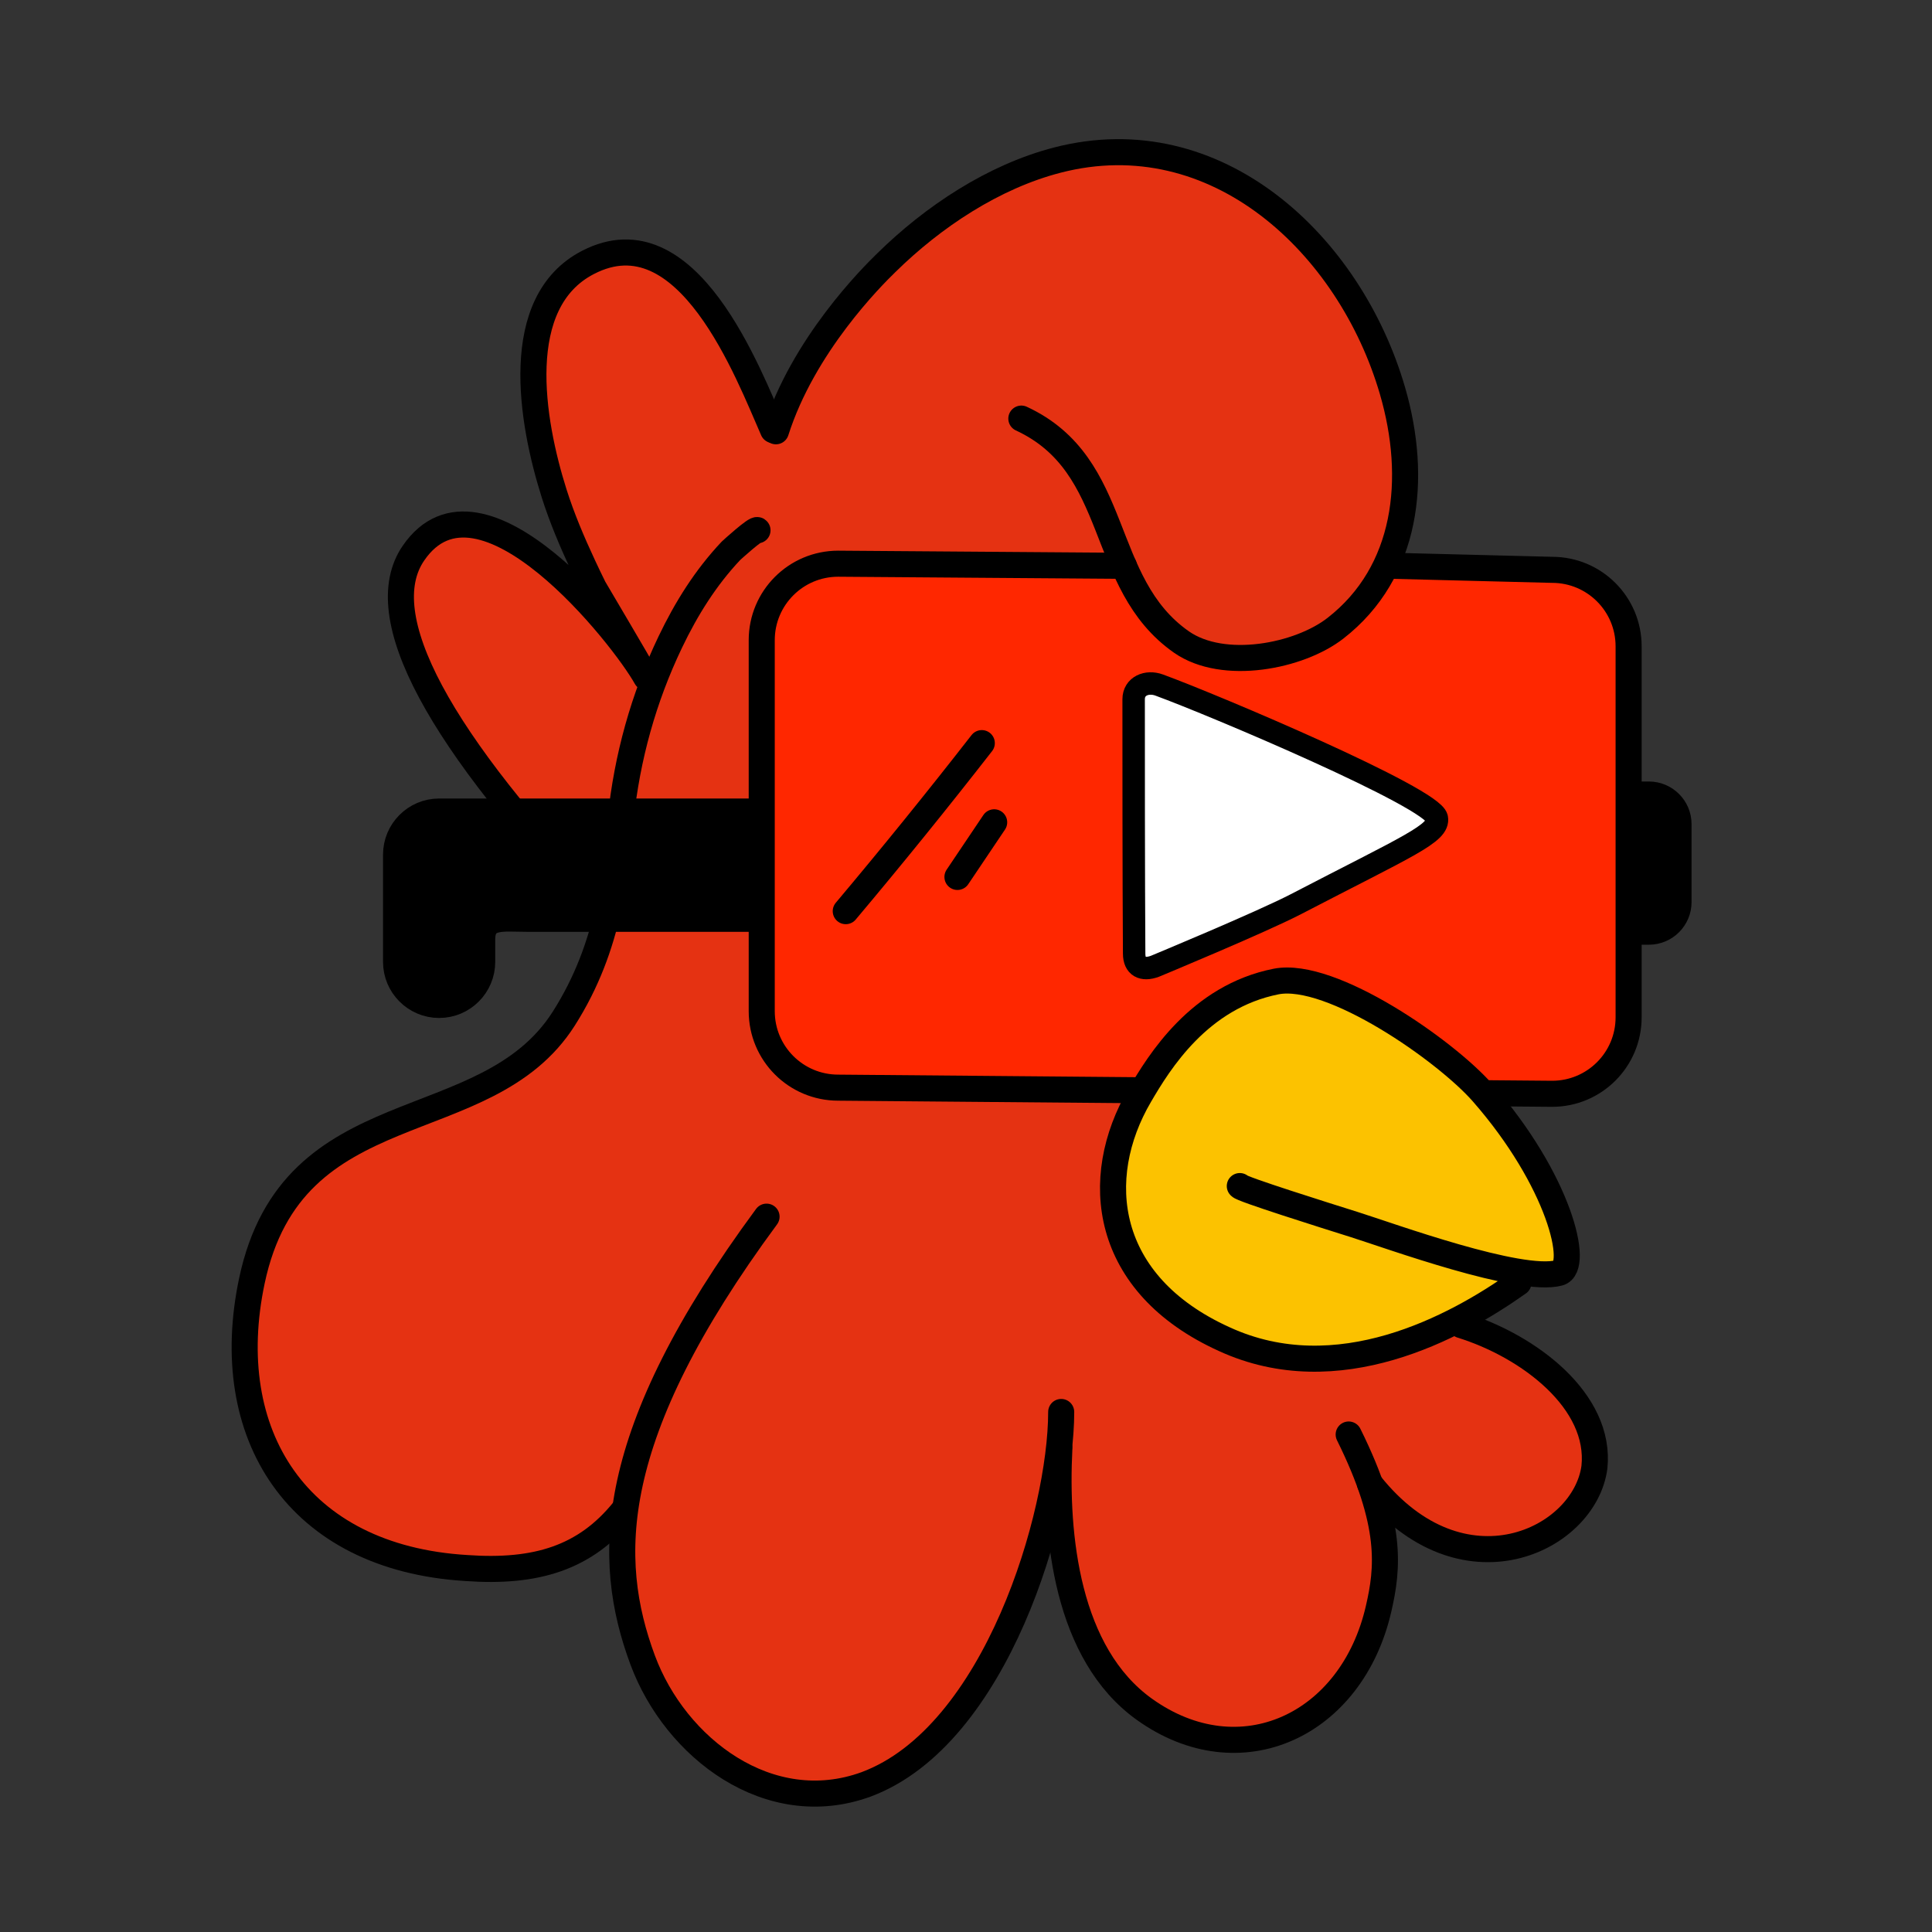 <svg xmlns="http://www.w3.org/2000/svg" id="Capa_6" data-name="Capa 6" viewBox="0 0 192 192"><rect x="0" y="0" width="192" height="192" fill="#333333" stroke="none"/><defs><style> .cls-1 { fill: #ff2700; } .cls-1, .cls-2, .cls-3, .cls-4 { stroke-width: 0px; } .cls-2 { fill: #e53212; } .cls-5, .cls-6 { fill: none; } .cls-5, .cls-6, .cls-7 { stroke: #000; stroke-linecap: round; stroke-linejoin: round; } .cls-5, .cls-7 { stroke-width: 2.59px; } .cls-6 { stroke-width: 2.23px; } .cls-3 { fill: #fcc200; } .cls-4 { fill: #fff; } .cls-7 { fill: #000; } </style></defs><path class="cls-2" d="M145.22,131.68l-13.98-68.57c.56-.31,1.07-.65,1.53-1,7.15-5.56,8.17-14.54,5.62-23.29-4.23-14.53-17.49-27-33.31-22.91-6.35,1.64-12.35,5.63-16.99,10.19-1.44,1.41-8.13,8.07-10.9,16.55l-.36.1c-2.44-5.53-8.5-21.79-18.4-16.66-7.65,3.95-5.64,15.76-3.36,22.96.78,2.46,1.79,4.83,2.88,7.17.34.72.68,1.45,1.04,2.17.03.06,4.57,7.74,5.23,8.95-2.23-4.03-16.45-22.1-23.13-12.36-4.27,6.22,2.5,18.6,19,35.79l-.3,2.19c-.7,3.84-1.01,4-3.75,8.3-7.77,12.2-26.95,6.91-30.99,26.06-3.2,15.16,4.42,27.52,21.34,28.53,6.92.49,11.8-1.01,15.61-5.74l.16-.19c-.83,5.86.09,10.69,1.72,15.09,3.25,8.75,12.57,15.86,22.2,12.35,11.64-4.33,18.01-22.55,19.18-33.57l.03.12c-.45,8.81.75,20.47,8.45,25.98,9.5,6.79,20.62,1.64,23.28-10.02.79-3.45-.86-12.38-.86-12.38,9.14,11.49,21.31,5.6,22.29-1.66.7-6.58-6.51-12.05-13.23-14.13Z"></path><g><path class="cls-1" d="M153.43,108.7l-69.3-.61c-4.66,0-8.43-3.77-8.43-8.43v-35.22c0-4.66,3.77-8.43,8.43-8.43l69.3.61c4.66,0,8.43,3.77,8.43,8.43v35.22c0,4.66-3.77,8.43-8.43,8.43Z"></path><path class="cls-2" d="M77.11,42.86c2.73-8.57,9.52-15.34,10.98-16.76,4.64-4.56,10.64-8.55,16.99-10.19,15.82-4.09,29.07,8.39,33.3,22.91,2.55,8.75,1.49,18.05-5.66,23.61-3.6,2.81-11.13,4.28-15.3,1.38-8.39-5.86-5.88-17.56-15.92-22.21"></path><path class="cls-4" d="M112.71,94.76c0,1.3.83,1.72,2.06,1.27,0,0,10.56-4.38,14.01-6.17,11.18-5.81,14.3-7.04,14.01-8.57-.38-2.01-22.15-11.22-27.59-13.21-1.23-.45-2.54.1-2.54,1.41,0,5.37,0,17.51.05,25.27Z"></path><path class="cls-5" d="M138.44,56.23l15.81.4c4.2,0,7.6,3.4,7.6,7.6v36.87c0,4.2-3.4,7.6-7.6,7.6l-70.95-.61c-4.2,0-7.6-3.4-7.6-7.6v-36.87c0-4.2,3.4-7.6,7.6-7.6l28.39.21"></path><path class="cls-6" d="M112.71,94.76c0,1.3.83,1.72,2.06,1.27,0,0,10.56-4.38,14.01-6.17,11.18-5.81,14.3-7.04,14.01-8.57-.38-2.01-22.15-11.22-27.59-13.21-1.23-.45-2.54.1-2.54,1.41,0,5.37,0,17.51.05,25.27Z"></path></g><path class="cls-3" d="M147.33,108.6c-3.66-4.17-15.01-12.11-20.5-11.05-7.67,1.52-11.64,8.02-13.57,11.32-4.82,8.22-3.64,18.76,8.39,24.22,11.26,5.18,22.94-1.13,29.24-5.6,0,0,.15.06,4.03-.98,2.13-.57.02-9.23-7.6-17.91Z"></path><path class="cls-5" d="M123.21,117.87c.03.26,8.5,2.92,11.36,3.82,3.62,1.14,16.47,5.84,20.35,4.81,2.13-.57.02-9.23-7.59-17.91-3.66-4.17-15.01-12.11-20.5-11.05-7.67,1.52-11.64,8.02-13.57,11.32-4.82,8.22-3.64,18.76,8.4,24.22,11.26,5.18,22.94-1.13,29.24-5.6"></path><g><path class="cls-5" d="M76.18,120.91c-16.04,21.74-16.04,34.02-12.31,44.07,3.25,8.75,12.57,15.86,22.2,12.35,12.95-4.82,19.39-26.85,19.39-37.01"></path><path class="cls-5" d="M105.28,143.89c-.45,8.81.75,20.47,8.45,25.98,9.49,6.79,20.62,1.64,23.28-10.02.91-3.97,1.44-8.38-2.98-17.29"></path><path class="cls-5" d="M136.16,147.48c9.14,11.49,21.31,5.6,22.29-1.66.7-6.58-6.51-12.05-13.23-14.13"></path><path class="cls-5" d="M77.11,42.86c2.73-8.57,9.52-15.34,10.98-16.76,4.64-4.56,10.64-8.55,16.99-10.19,15.82-4.09,29.07,8.39,33.3,22.91,2.55,8.75,1.49,18.05-5.66,23.61-3.6,2.81-11.13,4.28-15.3,1.38-8.39-5.86-5.88-17.56-15.92-22.21"></path><path class="cls-5" d="M76.83,42.74c-2.44-5.53-8.5-21.79-18.4-16.66-7.65,3.95-5.64,15.76-3.36,22.96.78,2.46,1.79,4.83,2.88,7.17.34.72.68,1.45,1.04,2.17.03.06,4.57,7.74,5.23,8.95-2.23-4.03-16.45-22.1-23.13-12.36-4.27,6.22,2.5,18.6,19,35.79"></path><path class="cls-5" d="M75.28,52.7c-.08-.29-2.57,1.97-2.63,2.03-2.53,2.68-4.45,5.76-6.04,9.08-2.66,5.56-4.29,11.45-4.93,17.57-.54,5.15-.96,12.48-5.66,19.86-7.77,12.2-26.95,6.91-30.99,26.06-3.2,15.16,4.42,27.52,21.34,28.53,6.92.49,11.8-1.01,15.61-5.74"></path></g><path class="cls-5" d="M84.05,90.55c4.61-5.48,9.12-11.05,13.52-16.7"></path><path class="cls-5" d="M95.15,87.15c1.22-1.81,2.43-3.62,3.65-5.43"></path><path class="cls-7" d="M75.53,80.65h-31.89c-2.36,0-4.28,1.92-4.28,4.28v10.66c0,2.36,1.92,4.28,4.28,4.28h0c2.36,0,4.28-1.92,4.28-4.28v-2.21c0-2.49,2.02-2.07,4.51-2.07h22.75"></path><path class="cls-7" d="M162.15,78.96h1.72c1.62,0,2.94,1.32,2.94,2.94v7.75c0,1.62-1.32,2.94-2.94,2.94h-1.72v-13.63h0Z"></path></svg>